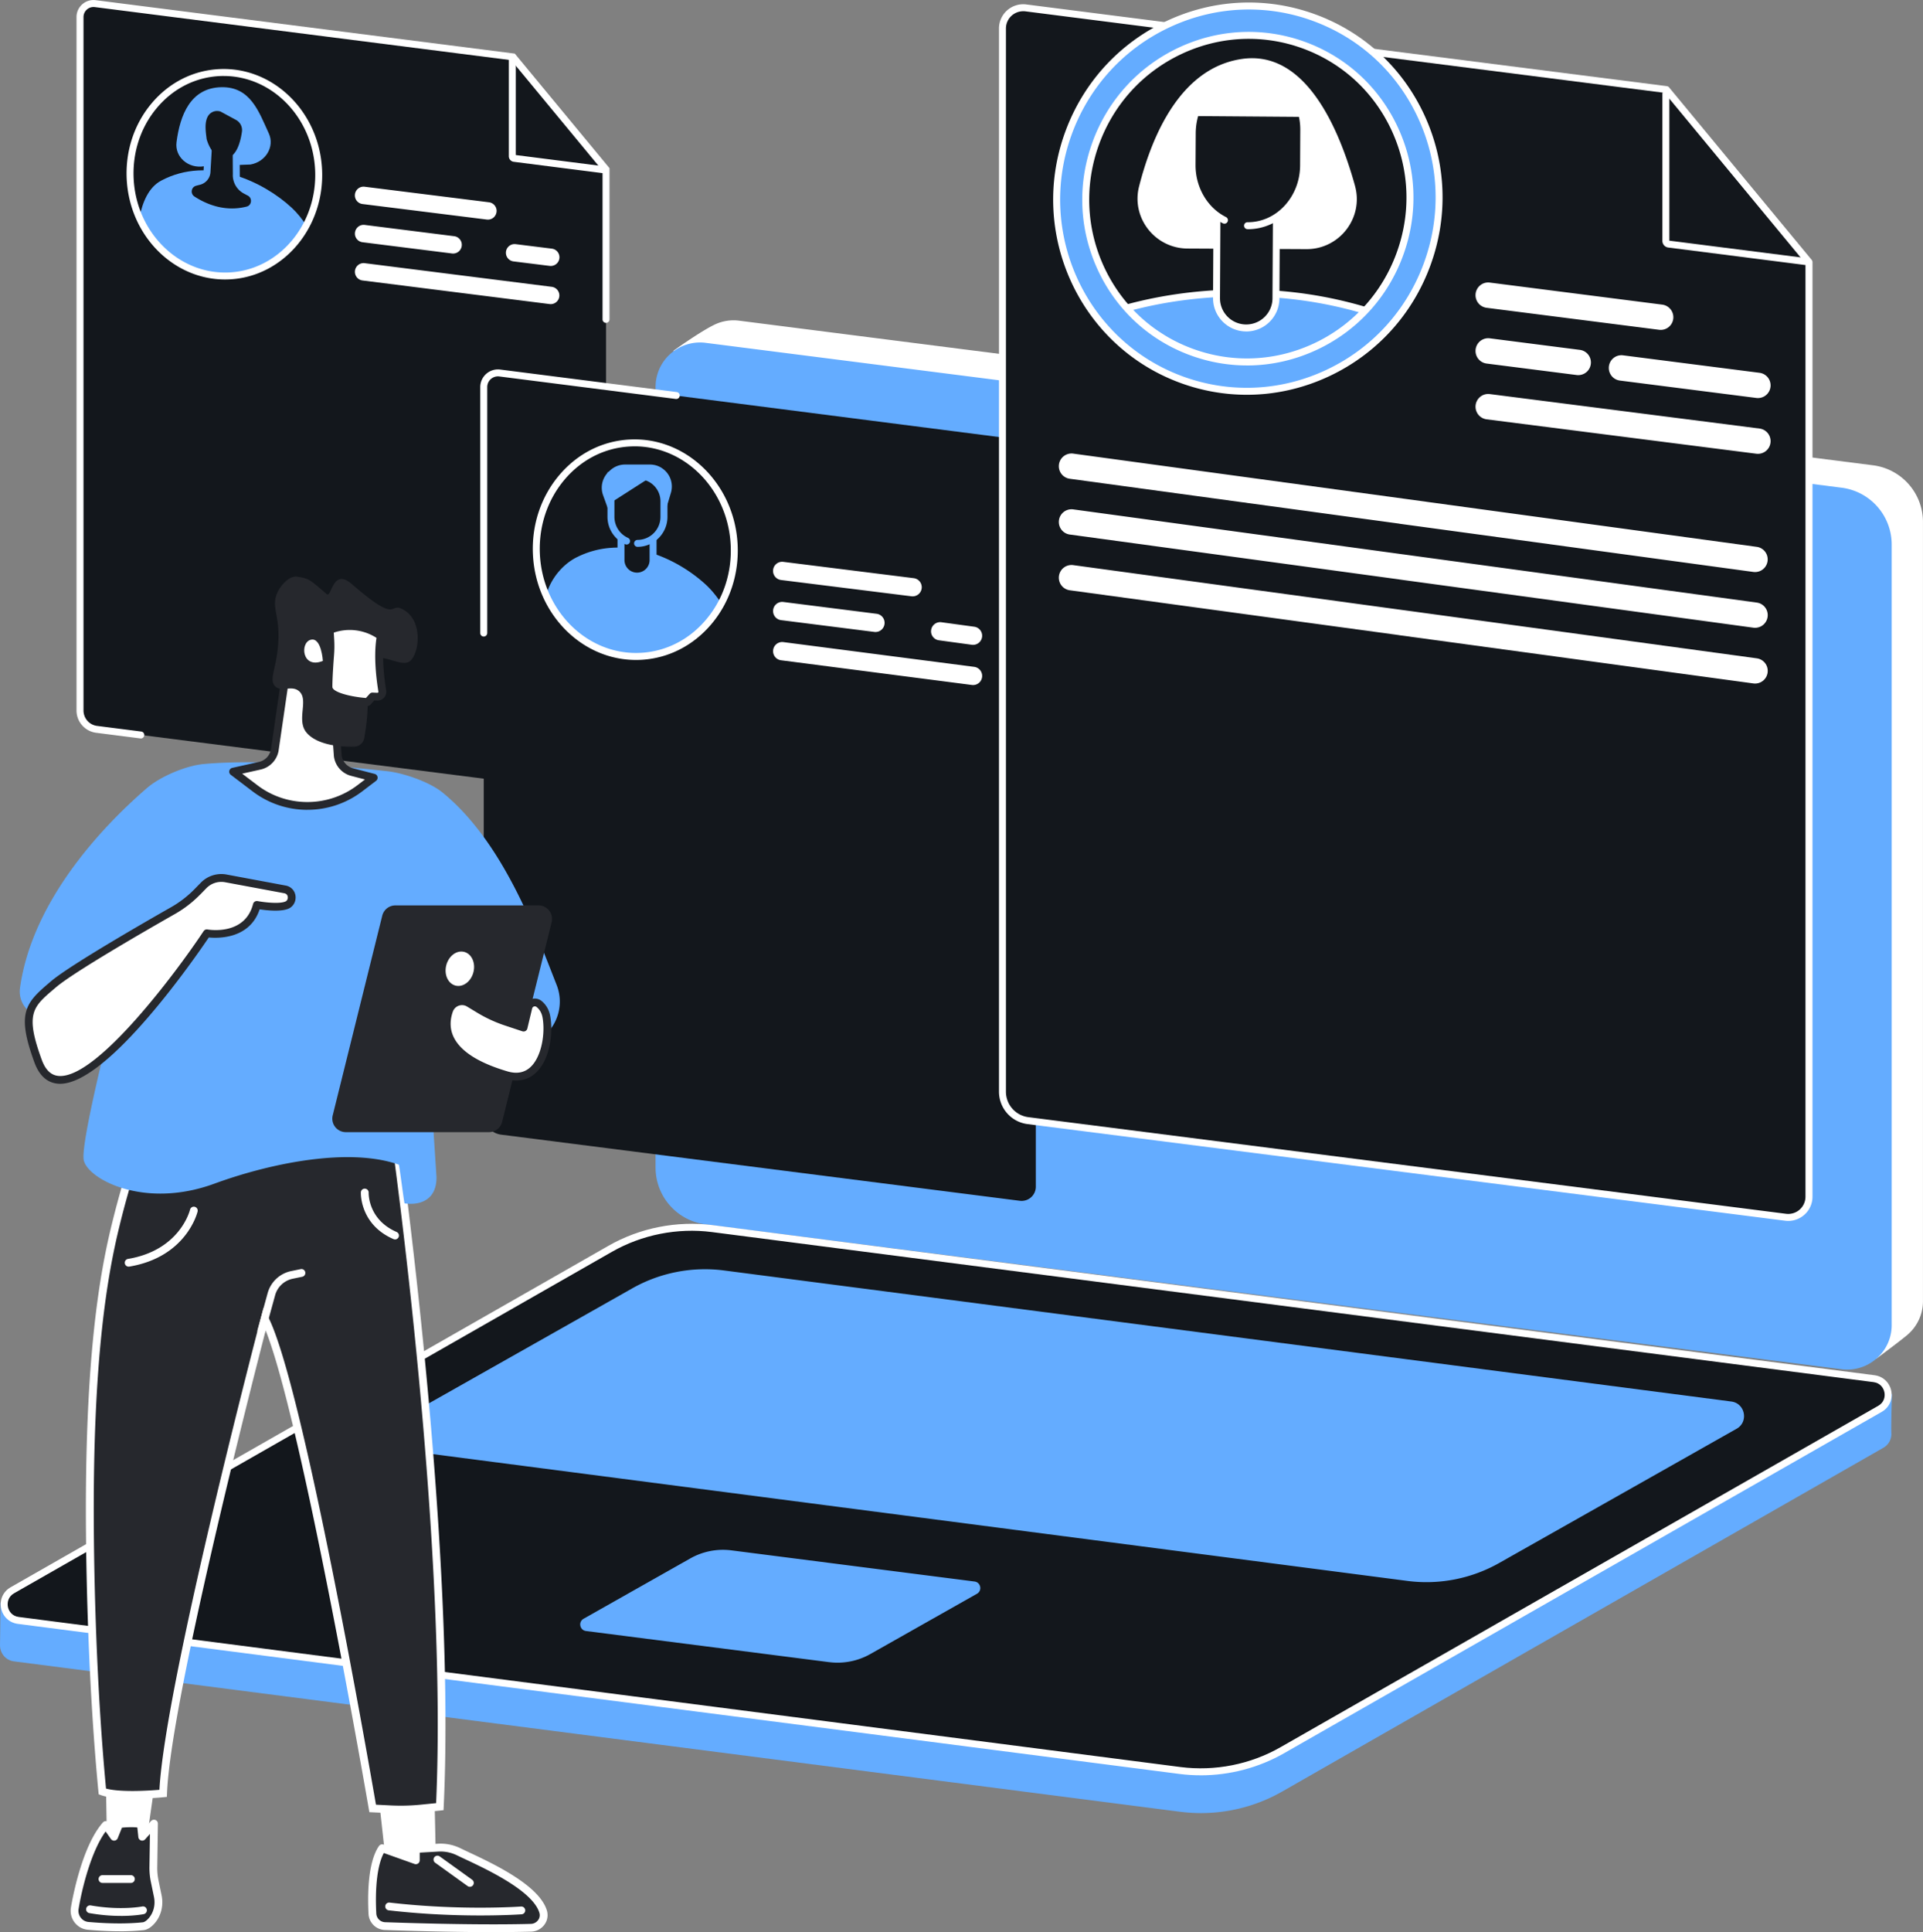<svg width="448" height="450" fill="none" xmlns="http://www.w3.org/2000/svg"><rect width="100%" height="100%" fill="#808080" stroke="none"/><g clip-path="url(#clip0)"><path d="M437.123 316.449l-264.921-36.832a13.317 13.317 0 01-11.639-13.208L156.93 81.668s6.037-4.35 9.463-6.02a10.238 10.238 0 015.835-.956L436.36 108.37a13.313 13.313 0 0111.633 13.208v181.451c0 3.249-1.484 6.108-3.779 7.997-2.113 1.739-7.096 5.429-7.096 5.429l.005-.005z" fill="#fff"/><path d="M429.021 318.905l-264.635-33.739a13.34 13.34 0 01-11.659-13.234V90.138c0-6.248 5.487-11.075 11.685-10.286l264.635 33.739a13.34 13.34 0 0111.66 13.234v181.794c0 6.248-5.487 11.075-11.686 10.286zM274.95 421.971L3.3 386.945c-2.128-.269-3.327-2.05-3.296-3.83.021-1.23.12-9.876.12-9.876l143.637-82.092c7.195-4.11 16.507-5.693 24.725-4.645l268.218 34.595c1.619.208 3 1.251 3.638 2.751l.426 1.007s-.228 7.208-.135 8.895c.073 1.313-.519 2.678-1.9 3.462l-140.024 80.047a38.16 38.16 0 01-23.754 4.707l-.005.005z" fill="#64ACFF"/><path d="M274.948 412.355L4.27 377.402c-3.592-.462-4.537-5.226-1.391-7.022l139.276-79.528a38.133 38.133 0 0123.76-4.713l270.678 34.959c3.592.462 4.537 5.226 1.391 7.022l-139.276 79.528a38.128 38.128 0 01-23.755 4.707h-.005z" fill="#13171C"/><path d="M275.046 411.553c7.995 1.022 16.254-.612 23.251-4.609l139.282-79.528c1.365-.778 1.635-2.138 1.433-3.15-.203-1.012-.971-2.159-2.528-2.362l-270.679-34.958c-7.994-1.022-16.253.618-23.25 4.609L3.278 371.083c-1.365.778-1.635 2.138-1.438 3.15.203 1.012.971 2.164 2.528 2.362l270.678 34.958zm4.683 1.92c-1.63 0-3.265-.098-4.885-.306L4.166 378.209c-1.988-.255-3.525-1.692-3.914-3.659-.39-1.967.483-3.882 2.227-4.873l139.276-79.529c7.304-4.173 15.921-5.875 24.263-4.811l270.678 34.959c1.989.254 3.525 1.691 3.915 3.658.394 1.967-.483 3.882-2.222 4.874l-139.277 79.528c-5.881 3.358-12.619 5.122-19.373 5.122l-.01-.005z" fill="#fff"/><path d="M327.94 368.212L93.226 337.68c-3.245-.415-4.101-4.723-1.257-6.342l55.187-31.196a34.466 34.466 0 0121.46-4.255l234.714 30.531c3.244.415 4.096 4.718 1.256 6.342l-55.191 31.196a34.461 34.461 0 01-21.455 4.256zM193.165 387.124l-56.65-7.255c-1.459-.187-1.843-2.118-.566-2.85l24.803-14.017a15.478 15.478 0 019.645-1.915l56.645 7.255c1.459.187 1.843 2.117.566 2.849l-24.803 14.018a15.515 15.515 0 01-9.645 1.91l.005.005z" fill="#64ACFF"/><path d="M137.63 184.54L22.503 169.858a4.42 4.42 0 01-3.862-4.385V3.966c0-1.9 1.666-3.368 3.556-3.13l97.322 12.41 21.667 26.208v141.951c0 1.9-1.666 3.374-3.556 3.13v.005z" fill="#13171C"/><path d="M32.8 171.985c-.036 0-.067 0-.103-.005l-10.3-1.313a5.245 5.245 0 01-4.573-5.19V3.971c0-1.142.493-2.221 1.345-2.974a3.966 3.966 0 013.125-.955l97.639 12.445 22.062 26.681v35.26a.811.811 0 01-1.62 0V39.755l-21.278-25.737-97-12.367a2.341 2.341 0 00-2.643 2.325v161.507a3.618 3.618 0 003.156 3.581l10.3 1.313a.809.809 0 01.7.908.812.812 0 01-.804.711l-.005-.011z" fill="#fff"/><path d="M141.031 40.404c-.037 0-.068-.005-.104-.01l-21.242-2.71a1.31 1.31 0 01-1.142-1.297v-22.83a.81.81 0 011.62 0v22.555l20.966 2.673a.806.806 0 01.701.908.812.812 0 01-.804.711h.005z" fill="#fff"/><path d="M30.329 41.668c.644 13.073 10.995 23.188 23.116 22.591 12.12-.597 21.423-11.682 20.774-24.755-.643-13.078-10.994-23.193-23.115-22.597-12.122.597-21.424 11.683-20.775 24.761z" fill="#13171C"/><path d="M37.56 42.066c11.135-5.917 23.868.275 30.383 6.3 1.308 1.21 2.445 2.642 3.416 4.126-3.582 6.726-10.174 11.386-17.92 11.77-9.115.452-17.229-5.163-20.966-13.535.726-3.68 2.17-7.115 5.082-8.656l.005-.005zM58.342 38.318c3.566-.608 5.694-4.163 4.287-7.235-2.315-5.045-4.267-10.94-11.108-10.774-7.133.176-9.588 6.487-10.398 12.819-.441 3.435 2.767 6.217 6.416 5.6l10.808-.41h-.005z" fill="#64ACFF"/><path d="M48.776 30.47l-.556 9.55a2.426 2.426 0 01-1.868 2.226c-.302.072-.608.156-.914.244-1.817.519-2.16 2.932-.576 3.96 2.87 1.863 7.428 3.809 12.78 2.46 1.942-.493 2.237-3.135.467-4.07l-.919-.487a4.007 4.007 0 01-2.133-3.747l-.062-9.285-6.22-.846v-.005z" fill="#13171C"/><path d="M49.534 31.395l-.504 8.672a3.228 3.228 0 01-2.491 2.974c-.286.072-.582.145-.878.233a1.34 1.34 0 00-.98 1.11c-.084.561.15 1.08.622 1.387 2.741 1.78 7.07 3.633 12.137 2.35.84-.207.991-.939 1.017-1.162.057-.462-.109-1.074-.732-1.401l-.919-.488a4.843 4.843 0 01-2.564-4.51l-.057-8.537-4.651-.633v.005zm4.506 18.782c-3.971 0-7.315-1.547-9.625-3.041a2.996 2.996 0 01-1.344-2.995 2.967 2.967 0 012.139-2.434 17.1 17.1 0 01.95-.25 1.614 1.614 0 001.246-1.483l.607-10.421 7.781 1.058.068 9.99c-.063 1.282.607 2.46 1.702 3.037l.92.482a3.001 3.001 0 011.582 3.031 2.961 2.961 0 01-2.232 2.543 15.487 15.487 0 01-3.8.478l.006.005z" fill="#64ACFF"/><path d="M51.363 25.976l3.613 1.951a2.698 2.698 0 011.386 2.766c-.321 2.242-1.188 5.688-3.488 6.103-3.431.623-4.729-4.375-4.729-4.375-.203-1.63-.535-3.643.192-5.158a2.48 2.48 0 013.016-1.287h.01z" fill="#13171C"/><path d="M52.123 17.694c-.322 0-.649.01-.976.026-5.632.275-10.818 2.907-14.592 7.411-3.795 4.52-5.715 10.38-5.414 16.499.623 12.61 10.61 22.394 22.264 21.823 11.654-.571 20.63-11.299 20.007-23.91C72.804 27.29 63.356 17.7 52.123 17.7v-.005zm.306 47.399c-12.09.005-22.259-10.266-22.908-23.39-.322-6.53 1.734-12.788 5.788-17.615 4.07-4.852 9.666-7.691 15.755-7.992 12.536-.618 23.298 9.866 23.967 23.364.665 13.499-9.001 24.99-21.548 25.607a23.95 23.95 0 01-1.054.026zM82.684 54.4v.01c0 1.022.758 1.878 1.775 2.008l20.847 2.616a2.023 2.023 0 002.279-2.009v-.005a2.02 2.02 0 00-1.77-2.009l-20.847-2.626a2.028 2.028 0 00-2.28 2.009l-.004.005zM117.863 58.87v.004c0 1.023.763 1.884 1.776 2.009l8.399 1.043a2.024 2.024 0 10.498-4.017l-8.399-1.043a2.021 2.021 0 00-2.274 2.008v-.005zM115.696 49.121a2.024 2.024 0 00-1.775-2.008L84.955 43.49a2.026 2.026 0 00-2.28 2.009v.01c0 1.023.764 1.884 1.776 2.009l28.966 3.617a2.024 2.024 0 002.274-2.008l.005-.006zM130.312 68.81a2.027 2.027 0 00-1.77-2.008l-43.58-5.506a2.023 2.023 0 00-2.278 2.008v.01c0 1.023.758 1.88 1.77 2.009l43.579 5.496a2.023 2.023 0 002.279-2.008z" fill="#fff"/><path d="M237.581 279.67l-120.828-15.404a4.644 4.644 0 01-4.054-4.603V90.153a3.315 3.315 0 013.733-3.285l124.845 16.016.041 173.5a3.315 3.315 0 01-3.732 3.286h-.005z" fill="#13171C"/><path d="M112.697 148.253a.81.81 0 01-.81-.809V90.159a4.125 4.125 0 014.646-4.09l41.113 5.242a.81.81 0 01.701.908.809.809 0 01-.909.7l-41.113-5.241a2.497 2.497 0 00-2.813 2.48v57.286a.812.812 0 01-.815.809z" fill="#fff"/><path d="M124.97 129.155c.681 13.722 11.54 24.341 24.258 23.713 12.724-.628 22.483-12.264 21.808-25.986-.675-13.722-11.54-24.335-24.258-23.712-12.718.628-22.482 12.258-21.808 25.985z" fill="#13171C"/><path d="M134.308 129.82c10.985-5.584 23.298.047 30.14 6.363 1.37 1.266 2.564 2.776 3.587 4.328-3.758 7.058-10.678 11.952-18.807 12.352-9.568.472-18.086-5.418-22.005-14.21 1.121-4.069 4.002-7.271 7.085-8.838v.005zM154.184 109.006a5.088 5.088 0 00-2.772-.815h-5.783a5.11 5.11 0 00-3.484 1.365l-.316.291a5.113 5.113 0 00-1.334 5.485l1.9 5.278 12.193-.077 1.719-5.766a5.112 5.112 0 00-2.134-5.761h.011z" fill="#64ACFF"/><path d="M151.268 111.354c-.005 0-.01-.005-.01-.005l-8.918 5.714v3.316a6.17 6.17 0 002.341 4.837v5.221a3.738 3.738 0 007.475 0v-5.081a6.15 6.15 0 002.523-4.977v-3.633a5.973 5.973 0 00-3.416-5.397l.005.005z" fill="#13171C"/><path d="M148.416 134.994a4.558 4.558 0 01-4.553-4.551v-5.112a.811.811 0 011.62 0v5.112a2.93 2.93 0 002.928 2.927 2.93 2.93 0 002.927-2.927v-4.951a.811.811 0 011.62 0v4.951a4.557 4.557 0 01-4.553 4.551h.011z" fill="#64ACFF"/><path d="M148.505 127.364a.81.81 0 010-1.619 5.366 5.366 0 005.363-5.362v-3.632a5.157 5.157 0 00-5.155-5.154h-5.57v8.786a5.384 5.384 0 003.146 4.884.81.81 0 11-.67 1.474 7.005 7.005 0 01-4.096-6.358v-10.415h7.195c3.738 0 6.78 3.041 6.78 6.777v3.633c0 3.851-3.136 6.986-6.987 6.986h-.006z" fill="#64ACFF"/><path d="M147.841 103.959c-.343 0-.68.01-1.028.026-5.923.291-11.373 3.057-15.345 7.79-3.986 4.754-6.006 10.909-5.689 17.339.639 12.881 10.574 22.965 22.384 22.965.343 0 .68-.01 1.028-.026 5.923-.291 11.373-3.057 15.345-7.795 3.986-4.749 6.006-10.909 5.689-17.339-.633-12.881-10.574-22.965-22.384-22.965v.005zm.322 49.749c-12.666 0-23.324-10.758-24.004-24.511-.337-6.84 1.817-13.4 6.069-18.46 4.267-5.086 10.128-8.06 16.507-8.371 13.144-.659 24.414 10.333 25.11 24.48.337 6.84-1.817 13.4-6.069 18.465-4.267 5.081-10.128 8.055-16.507 8.372-.369.02-.743.025-1.106.025zM180.105 142.311v.015c0 1.069.795 1.973 1.859 2.107l21.73 2.746a2.124 2.124 0 002.388-2.107v-.011a2.124 2.124 0 00-1.859-2.107l-21.73-2.75a2.121 2.121 0 00-2.388 2.107zM216.902 147.026c0 1.064.784 1.962 1.838 2.102l7.662 1.043a2.121 2.121 0 00.576-4.204l-7.662-1.043a2.123 2.123 0 00-2.408 2.102h-.006zM214.738 136.772v-.005c0-1.069-.8-1.972-1.859-2.107l-30.393-3.804a2.123 2.123 0 00-2.388 2.107v.015c0 1.069.799 1.972 1.858 2.107l30.394 3.794a2.127 2.127 0 002.388-2.107zM228.813 157.427v-.005a2.123 2.123 0 00-1.848-2.107l-44.466-5.766a2.123 2.123 0 00-2.394 2.107v.016c0 1.069.795 1.967 1.848 2.107l44.467 5.755a2.12 2.12 0 002.393-2.107z" fill="#fff"/><path d="M415.992 283.511L239.47 261.003a6.779 6.779 0 01-5.923-6.721V6.645c0-2.911 2.559-5.164 5.451-4.795l149.217 19.026 33.223 40.184v217.66c0 2.912-2.559 5.17-5.446 4.796v-.005z" fill="#13171C"/><path d="M238.382 2.615c-.976 0-1.92.358-2.663 1.001a4.032 4.032 0 00-1.365 3.02v247.637a5.98 5.98 0 005.212 5.917l176.522 22.508a4.039 4.039 0 003.172-.971 4.029 4.029 0 001.36-3.025V61.337l-32.834-39.712-148.9-18.984a4.262 4.262 0 00-.509-.031l.005.005zm178.22 281.744c-.239 0-.478-.016-.716-.047l-176.523-22.508a7.608 7.608 0 01-6.629-7.531V6.637a5.643 5.643 0 016.365-5.6l149.217 19.026a.791.791 0 01.524.285l33.228 40.185c.12.145.187.332.187.519v217.655a5.62 5.62 0 01-1.921 4.24 5.655 5.655 0 01-3.732 1.412z" fill="#fff"/><path d="M420.585 61.719c-.037 0-.073 0-.104-.005l-31.837-4.064a1.556 1.556 0 01-1.355-1.536V21.892c0-.451.363-.81.81-.81.446 0 .81.359.81.81v34.16l31.774 4.048a.805.805 0 01.701.908.808.808 0 01-.805.71h.006zM389.839 73.888v-.005a2.961 2.961 0 00-2.58-2.932l-40.179-5.138a2.945 2.945 0 00-3.322 2.927v.021a2.955 2.955 0 002.58 2.927l40.179 5.122a2.945 2.945 0 003.322-2.927v.005zM370.632 84.418v-.005a2.952 2.952 0 00-2.58-2.927l-20.972-2.689a2.949 2.949 0 00-3.322 2.933v.015a2.952 2.952 0 002.58 2.927l20.972 2.673a2.95 2.95 0 003.322-2.932v.005zM412.493 89.758v-.005a2.953 2.953 0 00-2.58-2.927l-31.79-4.069a2.95 2.95 0 00-3.322 2.932v.016a2.952 2.952 0 002.58 2.927l31.79 4.053a2.949 2.949 0 003.322-2.932v.005zM412.493 102.748v-.01a2.956 2.956 0 00-2.58-2.927l-62.833-8.029a2.952 2.952 0 00-3.322 2.932v.016c0 1.49 1.105 2.74 2.58 2.932l62.833 8.013a2.951 2.951 0 003.322-2.927zM332.386 116.874l-.042-.005-82.315-11.22a2.956 2.956 0 00-3.353 2.922v.015a2.948 2.948 0 002.554 2.922l76.646 10.437c.088.021.182.036.275.052l82.32 11.21a2.948 2.948 0 10.794-5.844L332.38 116.88l.006-.006zm79.439 39.375a2.945 2.945 0 00-2.554-2.921l-82.315-11.226-.063-.005-76.864-10.478a2.956 2.956 0 00-3.353 2.921v.016a2.948 2.948 0 002.554 2.922l76.667 10.442c.083.02.171.036.259.046l82.32 11.21a2.952 2.952 0 003.349-2.921v-.006zm0-12.985a2.945 2.945 0 00-2.554-2.921l-82.315-11.221-.052-.005-76.875-10.478a2.953 2.953 0 00-3.353 2.922v.015a2.948 2.948 0 002.554 2.922l76.662 10.437c.088.021.171.036.264.047l82.32 11.21a2.953 2.953 0 003.349-2.922v-.006z" fill="#fff"/><path d="M271.414 12.768c-15.36 8.958-23.012 27.657-17.369 45.292a38.564 38.564 0 0013.772 19.275c.171.13.348.249.524.363l3.302 2.154c9.12 5.247 20.338 6.783 31.157 3.326 20.4-6.523 31.966-30.624 25.124-48.737-5.341-14.142-11.353-19.42-22.477-24.267-16.996-7.396-34.033 2.59-34.033 2.59v.005z" fill="#13171C"/><path d="M290.082 68.224c-9.894-.052-19.3 1.23-27.809 3.576a39.334 39.334 0 005.539 5.019c.172.124.348.249.525.358l3.301 2.158c9.121 5.247 19.82 6.784 30.633 3.322 6.26-2.003 11.685-5.657 16.004-10.291-8.732-2.606-17.93-4.09-28.193-4.142z" fill="#64ACFF"/><path d="M263.799 72.233a38.146 38.146 0 004.501 3.934c.156.119.317.228.483.332l3.301 2.154c9.35 5.376 19.716 6.497 29.943 3.233 5.435-1.734 10.501-4.879 14.732-9.114-8.669-2.46-17.411-3.684-26.677-3.731-9.1-.052-17.941 1.028-26.283 3.197v-.005zm26.75 13.104c-6.645 0-13.175-1.775-19.311-5.304l-3.343-2.18a12.96 12.96 0 01-.56-.389 39.784 39.784 0 01-5.659-5.122.796.796 0 01-.176-.773.802.802 0 01.566-.556c8.866-2.439 18.298-3.638 28.026-3.602 9.879.052 19.181 1.417 28.421 4.178.27.078.478.29.551.566.072.27 0 .56-.187.763-4.6 4.925-10.247 8.563-16.352 10.51-3.987 1.276-8 1.909-11.971 1.909h-.005zM315.676 43.282c-3.816-13.743-11.68-31.757-26.433-29.54-14.156 2.127-20.811 17.65-23.874 29.68-1.864 7.318 3.722 14.422 11.275 14.464l27.7.14c7.724.042 13.393-7.302 11.327-14.744h.005z" fill="#fff"/><path d="M303.463 27.323a2.017 2.017 0 00-.021-.098l-25.151-.192-.015.062a16.075 16.075 0 00-.519 3.939l-.042 7.36c-.026 4.93 2.284 9.273 5.798 11.811l-.098 19.218a6.925 6.925 0 006.883 6.96 6.926 6.926 0 006.962-6.887l.098-18.933c3.769-2.45 6.302-6.918 6.328-12.03l.047-8.303a14.829 14.829 0 00-.27-2.907z" fill="#13171C"/><path d="M290.34 77.195h-.041c-4.267-.026-7.719-3.509-7.693-7.775l.093-18.647c0-.446.363-.804.81-.804h.005c.446 0 .81.368.805.815l-.099 18.647a6.097 6.097 0 001.77 4.328 6.097 6.097 0 004.314 1.811h.031a6.12 6.12 0 006.115-6.077l.099-18.714a.807.807 0 111.614.01l-.098 18.714a7.7 7.7 0 01-2.295 5.46 7.69 7.69 0 01-5.44 2.237l.01-.005z" fill="#fff"/><path d="M290.699 53.373h-.067a.808.808 0 01-.805-.814c0-.447.363-.805.81-.805h.062c3.213 0 6.25-1.354 8.545-3.825 2.325-2.501 3.618-5.838 3.639-9.398l.041-8.299c.016-3.435-1.194-6.669-3.416-9.103-2.201-2.418-5.134-3.757-8.259-3.773h-.062c-3.333 0-6.473 1.407-8.851 3.96-2.408 2.59-3.748 6.046-3.768 9.736l-.042 7.36c-.026 5.205 2.757 9.974 7.096 12.143.4.203.561.69.364 1.09a.814.814 0 01-1.09.364c-4.885-2.45-8.021-7.79-7.99-13.608l.037-7.36c.021-4.094 1.516-7.94 4.205-10.83 2.689-2.886 6.25-4.474 10.039-4.474h.073c3.582.016 6.935 1.547 9.448 4.302 2.491 2.74 3.857 6.363 3.836 10.209l-.042 8.298c-.021 3.97-1.469 7.697-4.075 10.5-2.606 2.802-6.063 4.338-9.733 4.338l.005-.01z" fill="#fff"/><path d="M277.653 82.016c-19.565-7.136-29.579-28.928-22.374-48.67 7.206-19.741 28.904-29.965 48.469-22.83 19.566 7.136 29.584 28.928 22.379 48.67-7.205 19.742-28.909 29.961-48.469 22.83h-.005zm28.437-77.92c-23.08-8.417-48.682 3.639-57.18 26.93-8.503 23.292 3.317 49.003 26.397 57.42 23.079 8.418 48.676-3.638 57.179-26.934 8.503-23.287-3.317-48.997-26.396-57.415z" fill="#64ACFF"/><path d="M290.912 9.048c-5.347 0-10.683 1.183-15.682 3.54-8.96 4.219-15.776 11.687-19.181 21.033-3.411 9.352-3.011 19.452 1.121 28.451 4.137 8.994 11.509 15.808 20.769 19.181 9.256 3.374 19.285 2.912 28.245-1.307 8.96-4.22 15.776-11.693 19.181-21.04 3.411-9.347 3.011-19.446-1.121-28.445-4.138-8.994-11.514-15.808-20.77-19.182a36.543 36.543 0 00-12.562-2.231zm-.41 76.067c-4.423 0-8.851-.779-13.118-2.336-9.666-3.524-17.369-10.639-21.683-20.027-4.319-9.389-4.734-19.934-1.173-29.68 3.561-9.752 10.667-17.547 20.016-21.954 9.35-4.406 19.825-4.883 29.496-1.36 9.666 3.53 17.369 10.64 21.683 20.033 4.314 9.389 4.734 19.93 1.173 29.68-3.561 9.758-10.667 17.553-20.016 21.954-5.223 2.46-10.793 3.695-16.373 3.695l-.005-.005zm.446-82.902c-6.328 0-12.645 1.401-18.563 4.188-10.605 4.993-18.667 13.836-22.706 24.9-8.331 22.83 3.291 48.12 25.914 56.378 10.958 3.996 22.83 3.445 33.436-1.547 10.605-4.993 18.667-13.836 22.706-24.9 4.038-11.065 3.566-23.023-1.329-33.672-4.896-10.644-13.627-18.71-24.585-22.706a43.337 43.337 0 00-14.868-2.641h-.005zm-.488 89.732a44.982 44.982 0 01-15.428-2.746c-23.463-8.558-35.522-34.782-26.879-58.453 4.184-11.47 12.547-20.634 23.542-25.814 10.994-5.184 23.313-5.75 34.681-1.603 11.369 4.146 20.427 12.512 25.499 23.556 5.077 11.039 5.564 23.432 1.38 34.902-4.184 11.469-12.541 20.634-23.536 25.814-6.136 2.89-12.687 4.344-19.254 4.344h-.005zM35.982 409.472l-2.85 20.012-7.293.031-.343-19.685 10.486-.358z" fill="#fff"/><path d="M26.415 410.705l.311 17.894 5.611-.02 2.586-18.165-8.514.291h.006zm-.582 19.711a.91.91 0 01-.908-.893l-.343-19.685a.914.914 0 01.877-.924l10.491-.358c.265-.01.53.104.706.301.177.203.26.467.224.737l-2.85 20.012a.907.907 0 01-.898.779l-7.294.026h-.005v.005z" fill="#fff"/><path d="M33.381 448.613c-2.86.311-7.122.431-12.822-.073-2.035-.176-3.472-2.065-3.145-4.079.882-5.434 3.353-15.014 7.241-19.41l1.92 2.741 1.143-2.829c.182-.306 5.02-.509 5.118.068l.291 2.761 2.746-3.073-.15 10.1a15.207 15.207 0 00.316 3.321l.722 3.488c.43 2.101-.104 4.328-1.573 5.89-.571.612-1.21 1.043-1.812 1.1l.005-.005z" fill="#26282D"/><path d="M24.608 426.562c-3.39 4.64-5.534 13.359-6.297 18.045a2.63 2.63 0 00.52 2.045c.446.576 1.09.929 1.806.986 6.063.534 10.221.332 12.645.073.332-.037.8-.338 1.246-.82 1.23-1.313 1.729-3.213 1.345-5.086l-.722-3.493a16.017 16.017 0 01-.332-3.519l.114-7.66-1.121 1.256a.907.907 0 01-1.578-.509l-.24-2.247c-.84-.119-2.771-.073-3.586.052l-.981 2.439a.916.916 0 01-.738.566.91.91 0 01-.846-.379l-1.23-1.749h-.005zm8.773 22.052h.005-.005zm-5.54 1.183c-2.055 0-4.505-.099-7.36-.348a4.353 4.353 0 01-3.084-1.681 4.454 4.454 0 01-.877-3.452c.234-1.432 2.43-14.178 7.46-19.866a.946.946 0 01.732-.306c.28.015.534.155.695.384l.96 1.37.515-1.277c.015-.047.041-.088.062-.124.664-1.106 5.482-.623 5.528-.613.28.052 1.127.208 1.262.991.005.021.005.042.01.063l.078.726 1.38-1.546a.909.909 0 011.584.623l-.15 10.094a14.33 14.33 0 00.295 3.124l.722 3.493c.504 2.449-.166 4.951-1.801 6.694-.774.826-1.594 1.303-2.378 1.386-1.35.145-3.223.275-5.637.275l.005-.01z" fill="#fff"/><path d="M28.164 446.225c-2.019 0-4.521-.156-7.35-.654a.906.906 0 01-.737-1.054.919.919 0 011.053-.737c6.998 1.23 11.956.255 12.002.249a.903.903 0 011.07.711.912.912 0 01-.712 1.07c-.13.025-2.118.42-5.326.42v-.005zM30.496 438.548h-6.619a.91.91 0 01-.908-.908.91.91 0 01.908-.908h6.619c.503 0 .908.405.908.908a.91.91 0 01-.908.908zM88.344 411.256l2.564 23.328 9.816 2.056-.597-27.351-11.783 1.967z" fill="#fff"/><path d="M91.74 433.833l8.051 1.686-.55-25.155-9.9 1.656 2.404 21.818-.005-.005zm8.98 3.716a.8.8 0 01-.187-.021l-9.816-2.055a.91.91 0 01-.716-.789l-2.57-23.323a.916.916 0 01.753-.997l11.778-1.967c.26-.041.53.032.732.198a.899.899 0 01.327.68l.597 27.345a.923.923 0 01-.327.721.925.925 0 01-.581.208h.01z" fill="#fff"/><path d="M86.76 445.707c-.217-4.09-.223-11.615 2.27-15.243l7.848 2.798v-1.677c0-.539.384-.986.877-1.012l4.377-.249a9.548 9.548 0 014.755.976c4.402 2.164 17.789 7.712 19.648 13.955.545 1.843-.893 3.68-2.814 3.737-4.407.125-15.002.265-34.017-.389a3.057 3.057 0 01-2.948-2.891l.005-.005z" fill="#26282D"/><path d="M89.42 431.568c-1.45 2.683-2.088 7.743-1.755 14.096a2.129 2.129 0 002.07 2.029c18.813.649 29.356.519 33.961.389a2.157 2.157 0 001.666-.882 1.905 1.905 0 00.301-1.682c-1.516-5.101-12.131-10.078-17.229-12.471-.758-.353-1.417-.664-1.952-.924a8.709 8.709 0 00-4.303-.887l-4.376.249c.01 0-.021.036-.021.109v1.676a.914.914 0 01-.384.742.9.9 0 01-.825.115l-7.154-2.549v-.01zm25.513 18.434c-5.845 0-14.099-.114-25.254-.498a3.942 3.942 0 01-3.826-3.747c-.223-4.256-.208-11.968 2.43-15.808.233-.343.664-.478 1.053-.343l6.64 2.362v-.39c0-1.022.763-1.863 1.733-1.92l4.376-.249c1.776-.104 3.577.27 5.207 1.069.524.26 1.173.561 1.921.914 5.746 2.693 16.45 7.712 18.2 13.592a3.73 3.73 0 01-.571 3.269 3.988 3.988 0 01-3.084 1.635c-1.895.052-4.781.109-8.82.109l-.005.005z" fill="#fff"/><path d="M111.902 446.121c-5.58 0-13.118-.239-21.35-1.199a.906.906 0 11.208-1.801c16.688 1.936 30.486.924 30.621.919a.903.903 0 01.976.835.907.907 0 01-.836.976c-.072.005-3.768.27-9.619.27zM109.468 439.446a.914.914 0 01-.529-.172l-7.558-5.433a.911.911 0 01-.208-1.267.912.912 0 011.267-.207l7.558 5.434c.41.29.503.861.208 1.266a.905.905 0 01-.743.379h.005z" fill="#fff"/><path d="M91.401 259.92s14.068 96.473 11.073 160.868l-4.387.441a48.24 48.24 0 01-7.101.176l-4.158-.207s-16.778-97.812-25.15-114.062c0 0-22.78 86.987-23.656 110.554 0 0-10.128 1.017-14.162-.436-2.17-22.742-2.793-46.283-2.902-61.064-.311-42.296 3.733-61.509 5.95-70.622a217.382 217.382 0 015.813-19.773l5.326-15.191 53.365 9.321-.01-.005z" fill="#26282D"/><path d="M87.592 420.32l3.437.172c2.315.114 4.661.057 6.966-.172l3.608-.363c2.689-60.809-9.79-150.722-11.005-159.259l-51.958-9.072-5.071 14.464a216.28 216.28 0 00-5.788 19.685c-2.684 11.033-6.22 30.339-5.923 70.405.088 12.268.58 36.339 2.84 60.383 3.4.924 10.153.477 12.442.285 1.319-24.444 22.732-106.432 23.65-109.945l.598-2.294 1.084 2.107c8.062 15.631 23.459 103.988 25.115 113.604h.005zm5.762 2.045c-.81 0-1.614-.021-2.419-.062l-4.89-.244-.124-.716c-.161-.94-15.527-90.189-24.03-111.477-3.727 14.428-22.197 86.893-22.98 107.849l-.032.789-.789.078c-.42.041-10.377 1.022-14.56-.483l-.54-.197-.058-.576c-2.315-24.314-2.813-48.743-2.907-61.141-.296-40.263 3.27-59.719 5.975-70.846a217.813 217.813 0 015.84-19.851l5.586-15.922 54.77 9.564.094.649c.14.965 14.047 97.299 11.078 161.04l-.037.783-5.17.519a48.023 48.023 0 01-4.817.239l.01.005z" fill="#fff"/><path d="M60.878 310.864a.905.905 0 01-.872-1.147l2.341-8.517a7.188 7.188 0 015.508-5.164l2.19-.451a.899.899 0 011.07.706.906.906 0 01-.706 1.074l-2.19.452a5.388 5.388 0 00-4.127 3.866l-2.342 8.516a.908.908 0 01-.877.67l.005-.005zM29.968 295.005a.907.907 0 01-.145-1.801c11.97-1.993 14.353-11.075 14.446-11.464a.907.907 0 011.765.43c-.103.436-2.72 10.624-15.91 12.824a1.271 1.271 0 01-.15.011h-.006zM92.037 288.667c-.12 0-.244-.026-.364-.072-7.797-3.384-7.615-10.583-7.605-10.884a.897.897 0 01.945-.871c.498.02.888.441.872.939-.005.259-.114 6.274 6.515 9.155a.908.908 0 01-.363 1.738v-.005z" fill="#fff"/><path d="M90.27 179.626c-9.302-1.048-29.163-2.927-42.826-1.681-4.127.378-10.076 2.895-13.21 5.599-9.241 7.972-26.667 25.519-29.58 46.584a5.956 5.956 0 004.62 6.627l16.103 3.566s-6.421 25.295-5.902 29.665c.514 4.369 13.819 11.801 30.45 5.703 12.973-4.754 31.334-8.537 42.993-4.432.11.036 1.225 8.994 1.34 9.015 3.742.545 7.516-.914 7.428-6.171l-1.776-27.314 21.341-2.818 1.905-.633c5.767-1.92 8.747-8.283 6.525-13.94-5.014-12.756-12.578-33.412-26.588-44.819-2.996-2.439-8.986-4.52-12.828-4.951h.006z" fill="#64ACFF"/><path d="M80.575 263.683h33.347c1.449 0 2.71-.986 3.058-2.392l11.534-46.511a3.15 3.15 0 00-3.057-3.908H92.11c-1.449 0-2.71.986-3.058 2.392l-11.54 46.511a3.15 3.15 0 003.058 3.908h.005z" fill="#26282D"/><path d="M123.095 234.642l-1.121 4.692-4.028-1.339a31.33 31.33 0 01-6.354-2.943l-2.315-1.401c-1.729-1.048-3.966-.228-4.641 1.676-1.428 4.048-1.148 10.826 13.377 15.082 8.015 2.351 10.31-7.915 9.271-13.618-.264-1.459-.981-2.388-1.718-2.979-.877-.706-2.19-.265-2.471.825v.005z" fill="#fff"/><path d="M107.636 234.1a2.28 2.28 0 00-2.144 1.531c-.763 2.175-.67 4.219.285 6.083 1.667 3.248 5.866 5.88 12.49 7.826 2.102.617 3.867.296 5.253-.95 2.648-2.382 3.551-7.894 2.871-11.63-.187-1.023-.654-1.843-1.391-2.434a.645.645 0 00-1.023.337l-1.121 4.681a.897.897 0 01-.441.582.895.895 0 01-.727.067l-4.028-1.339a31.977 31.977 0 01-6.541-3.026l-2.315-1.401a2.234 2.234 0 00-1.168-.327zm12.598 17.562a8.727 8.727 0 01-2.481-.378c-7.122-2.087-11.695-5.029-13.595-8.74-1.174-2.294-1.309-4.889-.379-7.52a4.084 4.084 0 015.969-2.149l2.316 1.402a30.392 30.392 0 006.172 2.854l3.088 1.028.893-3.727c0-.005 0-.005.006-.01a2.445 2.445 0 011.604-1.723 2.451 2.451 0 012.315.415c1.069.856 1.78 2.076 2.04 3.524.773 4.256-.166 10.364-3.442 13.307-1.266 1.141-2.798 1.717-4.5 1.717h-.006z" fill="#26282D"/><path d="M45.97 207.718a25.572 25.572 0 01-5.643 4.354c-7.003 3.986-23.723 13.634-27.886 17.189-5.3 4.525-7.839 6.217-3.577 17.863 6.945 18.984 39.322-29.753 39.322-29.753s9.51 1.718 11.644-6.612c0 0 4.952.929 7.018.037 1.589-.691 1.516-3.374-.597-3.67l-13.678-2.553a5.775 5.775 0 00-5.15 1.65l-1.459 1.495h.006z" fill="#fff"/><path d="M45.97 207.718l.65.633a26.613 26.613 0 01-5.84 4.51c-6.977 3.97-23.646 13.587-27.746 17.09l-.468.399c-4.92 4.189-6.758 5.756-2.844 16.462.851 2.331 2.092 3.561 3.794 3.763.177.021.358.031.545.031 8.976 0 27.046-24.205 33.374-33.739a.905.905 0 01.919-.389c.353.062 8.71 1.453 10.605-5.942a.912.912 0 011.049-.67c1.302.244 5.009.737 6.494.094.446-.192.597-.701.54-1.085-.037-.275-.208-.752-.904-.851l-13.72-2.553a4.86 4.86 0 00-4.334 1.39l-1.459 1.495-.649-.633-.005-.005zM14 252.417c-.24 0-.473-.01-.702-.041-2.414-.286-4.189-1.946-5.284-4.946-4.184-11.433-2.118-13.789 3.374-18.465l.467-.4c4.215-3.602 21.003-13.291 28.027-17.287a24.837 24.837 0 005.44-4.199l1.459-1.494a6.682 6.682 0 015.96-1.91l13.688 2.553c1.277.177 2.237 1.121 2.414 2.398.171 1.277-.493 2.512-1.62 3-1.79.778-5.155.399-6.738.16-2.31 6.944-9.676 6.763-11.846 6.555-2.902 4.303-23.39 34.076-34.635 34.076H14z" fill="#26282D"/><path d="M77.668 161.741l1.023 14.241a4.536 4.536 0 003.37 3.845l5.003 1.303-3.244 2.47c-7.195 5.481-17.162 5.486-24.372.021l-5.14-3.898 6.214-1.385a4.548 4.548 0 003.483-3.633l2.747-18.839 10.916 5.87v.005z" fill="#fff"/><path d="M56.415 180.19l3.576 2.714c6.858 5.201 16.425 5.19 23.272-.02l1.76-1.339-3.198-.836a5.419 5.419 0 01-4.039-4.619l-.991-13.784-9.334-5.018-2.559 17.557a5.455 5.455 0 01-4.184 4.385l-4.303.96zm15.2 8.423a21.03 21.03 0 01-12.719-4.261l-5.134-3.897a.897.897 0 01-.337-.919.904.904 0 01.69-.695l6.214-1.386a3.629 3.629 0 002.787-2.906l2.741-18.808a.909.909 0 011.33-.669l10.916 5.869a.916.916 0 01.478.737l1.022 14.236c.177 1.448 1.236 2.657 2.69 3.036l5.003 1.302a.904.904 0 01.66.701.907.907 0 01-.343.903l-3.244 2.47a21.027 21.027 0 01-12.75 4.282l-.005.005z" fill="#26282D"/><path d="M93.852 141.921c-3.426-1.812-.665 3.83-11.93-5.917-4.484-3.876-4.645 3.363-5.813 2.362-4.309-3.706-4.153-3.586-6.873-4.054-1.802-.311-4.205 2.17-4.921 4.521-.945 3.098 1.116 4.956.415 12.097-.493 5.014-2.071 7.479-.628 8.906 1.459 1.437 3.841-.322 5.554 1.131 2.222 1.884-.311 6.062 1.324 9.031 1.033 1.868 4.428 4.068 11.566 3.897a2.415 2.415 0 002.325-2.024c.239-1.469.535-3.327.67-5.122.638-8.563-1.204-11.407.612-12.871 2.783-2.242 7.512 1.936 9.516-.036 2.087-2.045 2.865-9.435-1.822-11.916l.005-.005z" fill="#26282D"/><path d="M76.816 146.723l.14 2.34a24.237 24.237 0 01-.026 3.306c-.16 2.066-.41 5.621-.394 7.619.015 2.937 9.1 3.513 9.1 3.513l1.152-1.282 1.064.047a1.24 1.24 0 00.597-.119 1.15 1.15 0 00.608-1.204c-.431-2.595-1.184-8.325-.348-12.778 0 0-5.051-4.099-11.898-1.432l.005-.01z" fill="#fff"/><path d="M77.764 147.345l.099 1.66a25.308 25.308 0 01-.031 3.436c-.15 1.962-.405 5.553-.395 7.546.005 1.189 4.039 2.278 7.813 2.579l.856-.955a.901.901 0 01.712-.301l1.064.047c.072.005.12-.005.14-.021a.24.24 0 00.135-.249c-.472-2.833-1.132-8.127-.447-12.523a11.49 11.49 0 00-9.956-1.219h.01zm7.87 17.059h-.057c-2.33-.146-9.93-.898-9.951-4.412-.016-2.055.244-5.703.4-7.691a22.45 22.45 0 00.025-3.181l-.14-2.341a.897.897 0 01.576-.898c7.258-2.828 12.578 1.396 12.802 1.578.26.208.379.545.321.872-.82 4.385-.025 10.177.353 12.461a2.054 2.054 0 01-1.084 2.158c-.312.161-.68.239-1.06.224l-.638-.026-.867.965a.91.91 0 01-.675.301l-.005-.01z" fill="#26282D"/><path d="M75.22 153.929s-.337-5.626-2.86-4.915c-2.522.711-1.998 6.892 2.86 4.915zM106.121 229.55c1.747.449 3.616-.944 4.173-3.112.558-2.168-.407-4.29-2.154-4.739-1.747-.449-3.615.945-4.173 3.113-.557 2.168.407 4.289 2.154 4.738z" fill="#fff"/></g><defs><clipPath id="clip0"><path fill="#fff" d="M0 0h448v450H0z"/></clipPath></defs></svg>